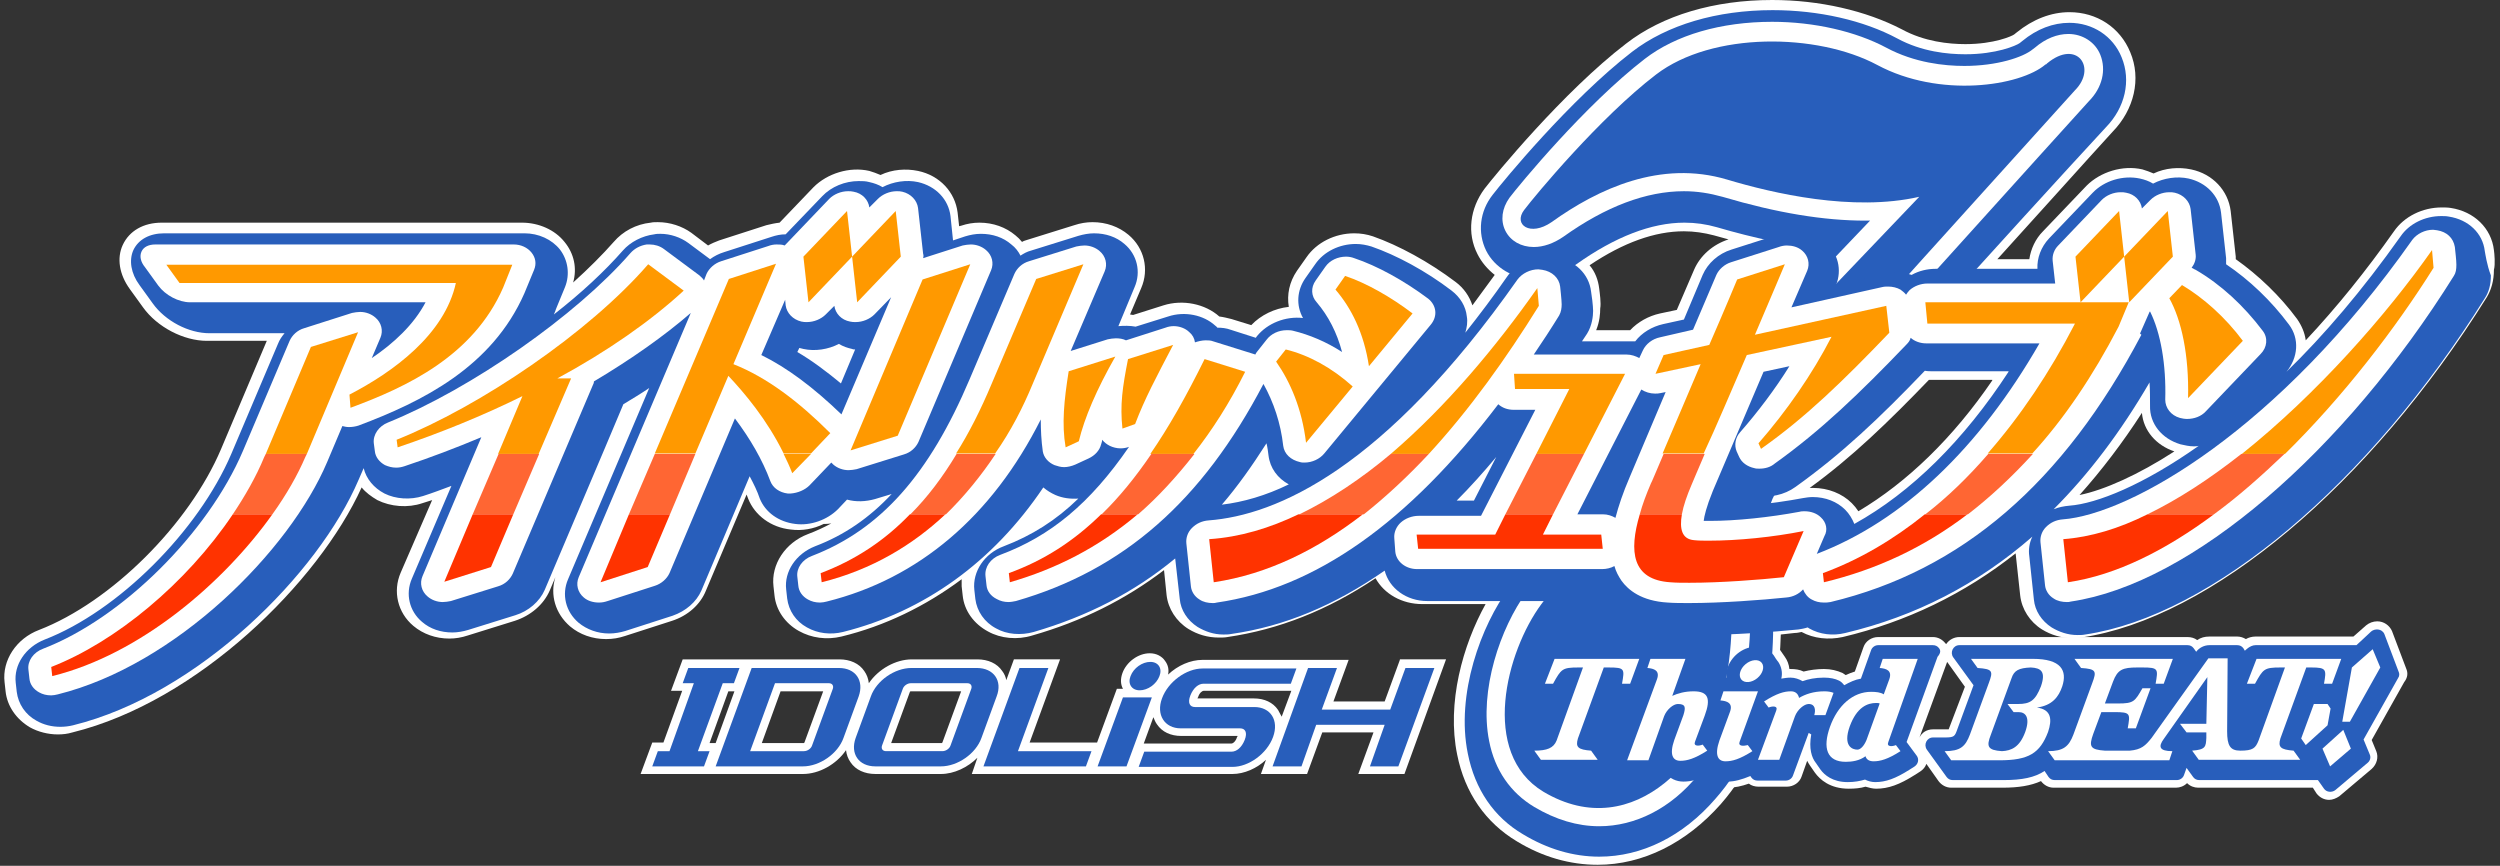 <?xml version="1.0" encoding="utf-8"?>
<!-- Generator: Adobe Illustrator 25.2.0, SVG Export Plug-In . SVG Version: 6.00 Build 0)  -->
<svg version="1.1" id="LOGO" xmlns="http://www.w3.org/2000/svg" xmlns:xlink="http://www.w3.org/1999/xlink" x="0px" y="0px"
	 viewBox="0 0 492.9 170.7" style="enable-background:new 0 0 492.9 170.7;" xml:space="preserve">
<rect x="0" y="0" width="492.9" height="170.7" fill="#333333" stroke="none"/>
<style type="text/css">
	.st0{fill:#FFFFFF;}
	.st1{fill:#285EBB;}
	.st2{fill:#FF9900;}
	.st3{fill:#FF6633;}
	.st4{fill:#FF3300;}
</style>
<g>
	<g>
		<path class="st0" d="M474.4,131.8l-2.8-7.4c-0.5-1.1-1.6-1.9-2.9-1.9c-0.8,0-1.6,0.3-2.2,0.8l-2.5,2.2h-19.3
			c-0.7,0-1.4,0.2-1.9,0.5c-0.5-0.3-1.1-0.5-1.7-0.5l-5.5,0c-0.9,0-1.7,0.2-2.4,0.7c-0.5-0.4-1.2-0.6-1.9-0.6h-45
			c-1,0-2,0.5-2.6,1.4c0,0,0-0.1-0.1-0.1l0,0c-0.6-0.8-1.5-1.3-2.5-1.3h-10.8c-1.3,0-2.5,0.8-2.9,2l-1.7,4.8
			c-0.6,0.2-1.2,0.4-1.8,0.7c-0.2-0.1-0.4-0.3-0.6-0.4c-1.1-0.5-2.3-0.8-3.7-0.8c-1.4,0-2.8,0.2-4,0.5c-0.8-0.4-1.7-0.5-2.6-0.5
			c-0.1,0-0.1,0-0.2,0c-0.1-0.9-0.4-1.7-0.9-2.4c-0.1-0.1-0.8-1.2-0.9-1.3c-1.1-1.5-2.8-2.4-4.8-2.4c-3,0-5.9,2.1-7,4.9
			c-0.1,0.4-0.2,0.8-0.3,1.1l-0.4,0c-0.5,0-1,0.1-1.4,0.4l0.1-0.4c0.3-1,0.2-2-0.4-2.9l-1.6-2.3c-0.6-0.8-1.5-1.3-2.5-1.3h-27.3
			c-1.3,0-2.5,0.8-2.9,2l-2.3,6.4c-0.3,1-0.2,2,0.4,2.9l1.6,2.2c0.5,0.7,1.2,1.1,2,1.2l-1.3,3.5l-3,0c-1.2,0-2.2,0.6-2.7,1.7
			c-0.5,1-0.4,2.3,0.2,3.2l3.9,5.4c0.6,0.8,1.5,1.3,2.5,1.3h12.7c0.8,0,1.6-0.3,2.2-0.9c0.6,0.6,1.4,0.9,2.2,0.9h5.6
			c0.8,0,1.5-0.3,2.1-0.8c1,0.7,2.1,1,3.4,1c1.6,0,3.2-0.4,5-1.2c1,0.8,2.3,1.2,3.7,1.2c1.3,0,2.7-0.3,4.1-0.8
			c0.5,0.4,1.2,0.6,1.9,0.6h5.6c1.3,0,2.5-0.8,2.9-2l1.1-3.1c0.2,0.4,0.4,0.7,0.6,1c0.1,0.1,0.8,1.2,0.9,1.3c1,1.4,3,3.2,6.7,3.2
			c1.2,0,2.3-0.1,3.3-0.4c0.7,0.2,1.4,0.4,2.1,0.4c2.4,0,4.6-0.8,7.6-2.7l1.1-0.7c0.6-0.4,1-0.9,1.2-1.5l2.4,3.4
			c0.6,0.8,1.5,1.3,2.5,1.3h10.1c3.2,0,5.6-0.4,7.6-1.3l0,0c0.6,0.8,1.5,1.3,2.5,1.3h24.1c0.8,0,1.6-0.3,2.2-0.9
			c0.6,0.6,1.4,0.9,2.2,0.9h22.6l0.7,1.1c0.6,0.8,1.5,1.3,2.5,1.3c0,0,0,0,0,0c0.7,0,1.4-0.3,2-0.7l6.4-5.4c1-0.9,1.4-2.3,0.9-3.5
			l-0.9-2.2l6.4-11.4C474.7,133.6,474.8,132.7,474.4,131.8z M384.2,143.8l-3.1,0c-1.2,0-2.2,0.6-2.7,1.7c-0.1,0.1-0.1,0.2-0.1,0.3
			l0,0l5.6-15.3c0,0,0,0,0,0l3.5,4.9L384.2,143.8z"/>
		<g>
			<path class="st0" d="M491.7,49.3c-0.5-4.3-3.9-7.6-8.5-8.3c-0.6-0.1-1.2-0.1-1.8-0.1c-3.8,0-7.4,1.8-9.4,4.7
				c-5.5,7.8-11.3,15-17.4,21.5c-0.2-1.5-0.8-2.9-1.7-4.2c-3.4-4.6-7.6-8.6-12.1-11.8c0-0.2,0-0.3,0-0.5l-1-9
				c-0.5-4-3.5-7.3-7.8-8.2c-2.4-0.5-5.1-0.3-7.4,0.8c-0.7-0.3-1.5-0.6-2.2-0.8c-3.9-0.9-8.3,0.5-11,3.2l-8.6,9
				c-1.5,1.5-2.4,3.5-2.7,5.5h-6.3c9-9.9,17.3-19.2,22.7-25.1c4.3-4.4,5.7-10.5,3.5-15.7c-2-4.9-6.6-7.9-12-7.9
				c-3.6,0-7.2,1.4-10.4,4c-0.1,0.1-0.5,0.4-0.5,0.4c-0.4,0.3-3.9,1.9-9.6,1.9c-3.3,0-8.1-0.5-12.5-2.9C367.9,2.1,358.7,0,349.4,0
				c-11.4,0-21.6,3-28.8,8.6c-12.4,9.5-25.9,26-27.9,28.6c-2.9,3.9-3.5,8.8-1.4,12.9c0.8,1.6,2,3,3.4,4.1c-1.5,2-2.9,4-4.4,6
				c-0.6-1.8-1.7-3.4-3.3-4.6c-5.3-4-11.2-7.2-16.3-9c-1.2-0.4-2.4-0.6-3.7-0.6c-3.8,0-7.4,1.8-9.4,4.7l-1.9,2.7
				c-1.5,2.2-2,4.7-1.6,7.1c-2.8,0.3-5.5,1.6-7.4,3.6l-3.9-1.2c-0.8-0.2-1.6-0.4-2.4-0.5c0,0,0,0,0,0c-2.8-2.5-7.2-3.4-11-2.2
				l-6,1.9c-0.2,0-0.4-0.1-0.6-0.1l2.2-5.2c1.6-3.7,0.6-7.9-2.5-10.5c-1.9-1.6-4.4-2.5-7.1-2.5c-1.2,0-2.4,0.2-3.6,0.6l-9.3,2.9
				c-0.3,0.1-0.7,0.2-1,0.4c-0.4-0.5-0.8-0.9-1.3-1.3c-1.9-1.6-4.4-2.5-7.1-2.5c-1.2,0-2.4,0.2-3.6,0.6l-0.4,0.1l-0.3-2.7
				c-0.5-4-3.5-7.3-7.8-8.2c-2.4-0.5-5.1-0.3-7.4,0.8c-0.7-0.3-1.5-0.6-2.2-0.8c-3.9-0.9-8.3,0.5-11,3.2l-6.7,7
				c-0.9,0.1-1.8,0.3-2.6,0.5l-9.3,3c-0.8,0.3-1.5,0.6-2.2,1l-3.3-2.5c-1.8-1.3-4.2-2.1-6.6-2.1c-0.5,0-1,0-1.4,0.1
				c-2.9,0.3-5.5,1.7-7.3,3.8c-2.2,2.5-4.9,5.2-8,8c0.8-2.8,0.2-5.7-1.7-8c-1.9-2.4-5.1-3.8-8.4-3.8h-71c-3.6,0-6.4,1.6-7.7,4.4
				c-1.2,2.6-0.7,5.8,1.4,8.7l2.6,3.6c2.8,3.9,8,6.6,12.6,6.6h11.8l-9,21.3c-6.3,14.9-21.7,30.2-35.9,35.7c-4.5,1.7-7.3,6-6.8,10.3
				l0.2,1.8c0.3,2.9,2.1,5.5,4.8,7.1c1.6,0.9,3.6,1.4,5.5,1.4c1,0,1.9-0.1,2.9-0.4c24.7-6.1,48.5-29.6,57-48.3
				c0.8,1,1.9,1.8,3.1,2.5c2.6,1.3,6,1.6,8.9,0.6c0.6-0.2,1.3-0.4,1.9-0.6L79,112.9c-1.6,3.7-0.6,7.9,2.5,10.5
				c1.9,1.6,4.4,2.5,7.1,2.5c1.2,0,2.4-0.2,3.6-0.6l9.3-2.9c3.1-1,5.7-3.2,6.9-6l1.1-2.6c-1.1,3.5,0,7.2,2.9,9.7
				c1.9,1.6,4.4,2.5,7.1,2.5c1.3,0,2.5-0.2,3.7-0.6l9.3-3c3.1-1,5.6-3.2,6.7-6l8-18.9c0.1,0.3,0.2,0.5,0.3,0.8
				c1.3,3.3,4.5,5.7,8.4,6.1c2.2,0.3,4.5-0.1,6.5-1.1c0.4,0,0.9,0,1.5-0.1c-1.5,0.8-3,1.5-4.6,2.1c-4.5,1.7-7.3,6-6.8,10.3l0.2,1.8
				c0.3,2.9,2.1,5.5,4.8,7c2.5,1.4,5.5,1.8,8.4,1.1c8.6-2.1,16.6-6,23.7-11.3c0,0.5,0,1,0,1.4l0.2,1.8c0.3,3,2.2,5.6,5,7.1
				c2.5,1.4,5.8,1.7,8.7,0.8c9.8-2.8,18.4-7.1,26-12.9l0.5,4.9c0.3,2.7,1.9,5.2,4.3,6.7c1.8,1.1,3.8,1.7,6,1.7c0.6,0,1.2,0,1.7-0.1
				c10.2-1.5,19.8-5.3,29.2-11.6c1.7,3.1,5.2,5.1,9.2,5.1h12.5c-4.5,8.1-7.7,19.5-5.6,29.7c1.5,7.5,5.6,13.4,11.8,17.1
				c5.1,3.1,10.5,4.6,15.9,4.6h0c8.9,0,17.5-4.3,24.3-12c5.6-6.4,9.5-14.9,10.9-23.3c0.6-3.6,0.8-7,0.9-10.1c1-0.1,1.8-0.2,2.7-0.3
				c0.5,0,0.9-0.1,1.4-0.2c2.4,1.3,5.3,1.6,8.1,1c12.6-3,24-8.5,34.1-16.5l0.9,8.3c0.3,2.7,1.9,5.2,4.3,6.7c1.8,1.1,3.8,1.7,6,1.7
				c0.6,0,1.2,0,1.7-0.1c25.5-3.7,56.9-30.1,80-67.1c0.9-1.5,1.4-3.3,1.4-5.4C492,52.1,491.8,50,491.7,49.3z M428.7,89
				c-7.1,4.6-13.8,7.6-18.7,8.6c4.3-4.8,8.5-10.3,12.3-16.2C422.6,84.9,425.1,87.8,428.7,89z M315.3,56.9c-0.2-1.7-0.8-3.3-1.9-4.6
				c6.7-4.5,12.9-6.7,18.6-6.7c2,0,4,0.3,5.9,0.8c1,0.3,1.9,0.5,2.9,0.8c-3.1,1-5.6,3.2-6.8,6l-3.4,7.9l-3.3,0.7
				c-2.3,0.5-4.4,1.7-5.9,3.3h-6.7c0.7-1.7,0.8-3.3,0.8-4.3C315.7,59.8,315.4,57.7,315.3,56.9z M392.8,75
				c-7.7,11.3-16.8,20.1-26.4,25.8c-0.4-0.6-0.8-1.1-1.3-1.6c-1.9-1.9-4.7-3-7.6-3c-0.2,0-0.5,0-0.7,0c8.4-6.1,15.5-13,23.5-21.3
				c0.3,0,0.6,0,0.9,0H392.8z"/>
			<path class="st0" d="M276,130.1l-3,8.2h-10.1l3-8.2h-28.8c-2.4,0-4.9,1.1-6.8,2.9c0.2-1,0-1.9-0.6-2.7c-0.6-0.9-1.7-1.5-3-1.5
				c-2.3,0-4.6,1.7-5.4,3.9c-0.4,1.1-0.4,2.2,0.1,3.1h-1.2l-3.9,10.6H203l6-16.4h-9.1l-1.5,4.1c-0.1-0.6-0.4-1.3-0.8-1.8
				c-1-1.5-2.8-2.3-4.9-2.3h-12.9c-3.2,0-6.6,1.9-8.5,4.7c-0.1-0.9-0.4-1.7-0.9-2.4c-1-1.5-2.8-2.3-4.9-2.3h-30.9l-2.3,6.2h2.2
				l-3.7,10.2h-2.2l-2.3,6.2h32c3.2,0,6.6-1.9,8.5-4.7c0.1,0.9,0.4,1.7,0.9,2.4c1,1.5,2.8,2.3,4.9,2.3h12.9c2.6,0,5.3-1.3,7.2-3.2
				l-1.1,3.2H243c2.3,0,4.8-1.1,6.6-2.8l-1,2.8h9.1l3-8.2h10.1l-3,8.2h9.1l8.2-22.6H276z M179.4,136.4c0,0,0.1-0.1,0.1-0.1h10
				l-3.7,10.1c0,0-0.1,0.1-0.1,0.1h-10L179.4,136.4z M153.9,136.3h8.4l-3.7,10.1c0,0-0.1,0.1-0.1,0.1h-8.3L153.9,136.3z
				 M139.9,146.5l3.7-10.2h1.2l-3.7,10.2H139.9z M227.4,141.4c0.2,0.5,0.4,1,0.7,1.4c1,1.5,2.7,2.3,4.8,2.3h11.1
				c0,0.1,0,0.1-0.1,0.2c-0.3,1-0.9,1.3-1.1,1.3h-17.3L227.4,141.4z M252,140c-1-1.5-2.7-2.3-4.8-2.3h-11.1c0-0.1,0-0.1,0.1-0.2
				c0.3-1,0.9-1.3,1.1-1.3h17.3l-1.9,5.1C252.5,141,252.3,140.5,252,140z"/>
		</g>
	</g>
	<g>
		<g>
			<path class="st1" d="M315.3,168.9c-5.1,0-10.2-1.5-15-4.4c-5.8-3.4-9.5-8.9-10.9-15.9c-2.4-11.7,2.6-25.3,8.2-32.8
				c6.3-8.5,33.8-37.6,61.5-66.7c-6.3-0.7-13.1-2.1-20.6-4.3c-2.1-0.6-4.2-0.9-6.4-0.9c-6.5,0-13.7,2.8-21.3,8.2
				c-2.6,1.9-5.5,2.9-8.3,2.9c-4.1,0-7.8-2.2-9.5-5.6c-1.7-3.5-1.3-7.7,1.3-11c2-2.6,15.3-18.8,27.5-28.2c6.9-5.3,16.7-8.2,27.7-8.2
				c9,0,17.9,2,24.6,5.6c4.8,2.6,9.9,3.1,13.4,3.1c6.1,0,10-1.7,10.7-2.2c0,0,0.4-0.3,0.5-0.4c2.9-2.4,6.1-3.6,9.3-3.6
				c4.6,0,8.6,2.6,10.3,6.8c1.9,4.6,0.7,9.9-3.1,13.8C399,42.6,356.1,90,350.5,96.7c-2.3,2.7-2.1,6.8-1.5,14.5
				c0.5,6.4,1.2,14.4-0.3,23.9c-1.3,8.1-5.1,16.3-10.5,22.4C331.8,164.9,323.7,168.9,315.3,168.9L315.3,168.9z"/>
			<path class="st0" d="M315.3,162.9c-4.3,0-8.6-1.3-12.8-3.8c-4.7-2.8-7.8-7.3-8.9-13c-2-10,2.2-22.3,7.4-29.4
				c6.4-8.7,35.6-39.6,67.7-73.2c-0.3,0-0.6,0-0.9,0c-8.2,0-17.4-1.5-28.2-4.7c-2.5-0.7-5-1.1-7.6-1.1c-7.4,0-15.4,3-23.8,9
				c-1.9,1.3-3.9,2-5.8,2c-2.5,0-4.6-1.2-5.6-3.2c-1-2-0.7-4.4,0.8-6.5c1.9-2.5,14.9-18.3,26.7-27.4c6.1-4.7,15-7.3,25.1-7.3
				c8.3,0,16.5,1.9,22.5,5.1c5.6,3,11.5,3.6,15.4,3.6c6.4,0,11.6-1.7,13.5-3.3c0,0,0.3-0.2,0.4-0.3c2.1-1.8,4.4-2.7,6.6-2.7
				c2.8,0,5.3,1.6,6.3,4.1c1.2,3,0.4,6.5-2.3,9.2c-2.1,2.3-58,64.1-64.8,72.1c-3.6,4.2-3.1,9.9-2.5,17.7c0.5,6.2,1.2,13.9-0.3,22.8
				c-1.2,7.3-4.6,14.7-9.5,20.3C329.4,159.4,322.4,162.9,315.3,162.9C315.3,162.9,315.3,162.9,315.3,162.9z"/>
			<path class="st1" d="M403.6,12.5c-0.1,0.1-0.1,0.1-0.2,0.2c0,0,0,0-0.1,0c-5,4.3-20.9,6.7-33.2,0.1c-11.8-6.3-32.5-6.6-43.6,1.9
				c-11.1,8.5-23.8,23.8-26,26.7c-2.2,2.9,1.2,5.3,5.4,2.4c9.2-6.6,21.5-12.3,34.6-8.4c9,2.7,24.8,6.4,37.9,3.4
				c-26.9,28.1-67.2,70.3-74.5,80.3c-6.9,9.3-12.2,29.4,0.4,37c18,10.7,33.7-7.4,36.3-23.8c3.2-19.9-4.4-32.9,3.6-42.3
				c7-8.2,64.9-72.2,64.9-72.2C413.5,13.4,409.5,7.6,403.6,12.5z"/>
			<g>
				<polygon class="st1" points="222.1,151.1 216.4,151.1 221.4,137.5 227.1,137.5 				"/>
				<path class="st1" d="M148.2,131.7l-7.1,19.4h17.2c3.3,0,6.9-2.5,8-5.6l3-8.2c1.1-3.1-0.6-5.6-3.9-5.6H148.2z M147.9,148.1
					l4.9-13.4h10.6c0.7,0,1,0.5,0.8,1.1l-4.1,11.2c-0.2,0.6-0.9,1.1-1.6,1.1H147.9z"/>
				<polygon class="st1" points="200.7,148.1 206.7,131.7 201,131.7 193.9,151.1 214.1,151.1 215.2,148.1 				"/>
				<path class="st1" d="M192.6,131.7h-12.9c-3.3,0-6.9,2.5-8,5.6l-3,8.2c-1.1,3.1,0.6,5.6,3.9,5.6h12.9c3.3,0,6.9-2.5,8-5.6l3-8.2
					C197.7,134.2,195.9,131.7,192.6,131.7z M187.4,147c-0.2,0.6-0.9,1.1-1.6,1.1h-11.1c-0.7,0-1-0.5-0.8-1.1l4.1-11.2
					c0.2-0.6,0.9-1.1,1.6-1.1h11.1c0.7,0,1,0.5,0.8,1.1L187.4,147z"/>
				<path class="st1" d="M228.6,133.3c-0.6,1.6-2.3,2.8-3.9,2.8c-1.6,0-2.4-1.3-1.8-2.8c0.6-1.6,2.3-2.8,3.9-2.8
					C228.4,130.5,229.2,131.8,228.6,133.3z"/>
				<polygon class="st1" points="277.1,131.7 274.1,139.9 260.6,139.9 263.6,131.7 257.9,131.7 250.9,151.1 256.6,151.1 
					259.5,142.9 273,142.9 270.1,151.1 275.7,151.1 282.8,131.7 				"/>
				<polygon class="st1" points="144.7,134.7 145.8,131.7 135.7,131.7 134.6,134.7 136.8,134.7 132,148.1 129.7,148.1 128.6,151.1 
					138.8,151.1 139.9,148.1 137.6,148.1 142.5,134.7 				"/>
				<path class="st1" d="M247.3,139.4L247.3,139.4h-11.7c-1,0-1.5-0.8-0.9-2.3c0.6-1.5,1.6-2.3,2.6-2.3h17.2l1.1-3h-18.5
					c-3.2,0-6.8,2.6-8,5.9c-1.2,3.2,0.5,5.9,3.7,5.9h11.7c1,0,1.5,0.8,0.9,2.3c-0.6,1.5-1.6,2.3-2.6,2.3h-17.2l-1.1,3H243
					c3.2,0,6.8-2.6,8-5.9C252.2,142,250.5,139.4,247.3,139.4z"/>
			</g>
			<path class="st1" d="M489.9,49.5c-0.4-3.5-3.2-6.2-7.1-6.8c-0.5-0.1-1-0.1-1.5-0.1c-3.2,0-6.3,1.5-8,4
				c-7.5,10.6-15.1,19.5-22.5,26.7c2.3-2.8,2.6-6.5,0.5-9.3c-3.5-4.7-7.8-8.8-12.4-11.9c0-0.4,0-0.8,0-1.2l-1-9
				c-0.4-3.3-2.9-5.9-6.4-6.7c-2.3-0.5-4.9-0.1-7,1c-0.8-0.5-1.7-0.8-2.6-1c-3.3-0.7-7,0.4-9.3,2.8l-8.6,9c-1.6,1.7-2.4,3.9-2.3,6
				h-20.1c-1.6,0-3.3,0.4-4.7,1.2c-1.7-0.6-3.6-0.6-5.3-0.2l-9.6,2.2c1.2-3,0.4-6.3-2.1-8.4c-1.6-1.4-3.7-2.1-6-2.1
				c-1.1,0-2.1,0.2-3.1,0.5l-9.4,3c-2.6,0.8-4.7,2.7-5.7,5l-3.7,8.8l-4.1,0.9c-2.2,0.5-4.2,1.7-5.5,3.4h-10.5c0.3-0.5,0.7-1,1-1.5
				c1-1.6,1.2-3.5,1.2-4.5c0-1-0.3-3.3-0.4-3.8c-0.4-3.5-3.2-6.2-7.1-6.8c-0.5-0.1-1-0.1-1.5-0.1c-3.2,0-6.3,1.5-8,4
				c-2.7,3.9-5.5,7.6-8.2,11c0.3-1,0.5-2.1,0.3-3.2c-0.2-2-1.3-3.8-3-5.1c-5.1-3.9-10.9-7-15.8-8.7c-1-0.3-2-0.5-3.1-0.5
				c-3.2,0-6.3,1.5-8,4l-1.9,2.7c-1.7,2.4-1.9,5.4-0.5,7.9c-3.4-0.4-7,1-9.1,3.6l-0.2,0.3l-5-1.6c-0.8-0.3-1.7-0.4-2.6-0.4
				c-0.1-0.2-0.3-0.3-0.4-0.4c-2.3-2.1-6-2.9-9.3-1.8l-6.4,2c-1.1-0.2-2.3-0.2-3.4-0.1l3.2-7.7c1.3-3,0.5-6.4-2-8.5
				c-1.6-1.4-3.7-2.1-6-2.1c-1,0-2.1,0.2-3.1,0.5l-9.3,2.9c-0.8,0.2-1.5,0.6-2.1,1c-0.4-0.8-1-1.6-1.8-2.2c-1.6-1.4-3.7-2.1-6-2.1
				c-1.1,0-2.1,0.2-3.1,0.5l-2.4,0.8l-0.5-4.8c-0.4-3.3-2.9-5.9-6.4-6.7c-2.3-0.5-4.9-0.1-7,1c-0.8-0.5-1.7-0.8-2.6-1
				c-0.7-0.2-1.4-0.2-2.1-0.2c-2.7,0-5.4,1.1-7.2,3l-7.2,7.5c-1,0-1.9,0.2-2.8,0.5l-9.3,3c-1,0.3-2,0.8-2.8,1.4l-4.3-3.2
				c-1.5-1.1-3.5-1.8-5.5-1.8c-0.4,0-0.8,0-1.2,0.1c-2.4,0.3-4.7,1.5-6.2,3.2c-3.5,4-8.2,8.4-13.6,12.6c0.1-0.2,0.2-0.5,0.3-0.7
				c0-0.1,0-0.1,1.9-4.7c1-2.5,0.6-5.3-1-7.4c-1.6-2-4.2-3.2-7-3.2h-71c-2.9,0-5.1,1.2-6.1,3.3c-0.9,2-0.5,4.6,1.2,6.9l2.6,3.6
				c2.5,3.5,7.1,5.9,11.2,5.9h14.8c-0.5,0.6-1,1.3-1.3,2.1l-9.2,21.7c-6.5,15.2-22.3,31-36.8,36.6c-3.8,1.5-6.1,5-5.7,8.5l0.2,1.8
				c0.3,2.4,1.7,4.5,3.9,5.7c1.4,0.8,3,1.2,4.7,1.2c0.8,0,1.7-0.1,2.5-0.3c24.7-6.1,48.4-29.9,56.3-48.4l1-2.3c0.5,2.1,2,3.9,4.1,5
				c2.2,1.1,5.1,1.3,7.6,0.5c1.9-0.6,3.7-1.3,5.6-2l-7.8,18.3c-1.3,3-0.5,6.4,2,8.5c1.6,1.4,3.7,2.1,6,2.1c1,0,2.1-0.2,3.1-0.5
				l9.3-2.9c2.6-0.8,4.8-2.7,5.8-5c11.7-27.5,14.7-34.7,15.5-36.6c1.8-1.1,3.5-2.1,5.1-3.2l-16,37.7c-1.3,3-0.5,6.4,2.1,8.6
				c1.6,1.3,3.7,2.1,6,2.1c1.1,0,2.2-0.2,3.2-0.5l9.3-3c2.6-0.9,4.7-2.7,5.7-5l9.5-22.5c0.8,1.5,1.5,2.9,2,4.4c1.1,2.7,3.7,4.6,7,5
				c3,0.4,6.3-0.8,8.4-2.9l1.8-1.9c1.8,0.5,3.7,0.4,5.5-0.1l3.3-1c-4.4,4.7-9.3,8.1-15.1,10.3c-3.8,1.5-6.1,5-5.7,8.5l0.2,1.8
				c0.3,2.4,1.7,4.5,3.9,5.7c2.1,1.2,4.7,1.5,7.1,0.9c16-4,29.6-13.8,39.5-28.5c0.7,0.6,1.5,1.1,2.4,1.5c1.4,0.6,2.9,0.8,4.5,0.7
				c-4.4,4.3-9.2,7.3-14.7,9.4c-3.8,1.4-6.2,5-5.8,8.6l0.2,1.8c0.3,2.4,1.8,4.6,4.1,5.8c2.1,1.2,4.9,1.4,7.4,0.7
				c10.6-3.1,19.8-7.8,27.9-14.5l0.9,8c0.2,2.2,1.5,4.2,3.5,5.5c1.5,0.9,3.2,1.5,5.1,1.5c0.5,0,1,0,1.5-0.1
				c10.6-1.5,20.5-5.7,30.3-12.5c0.9,3.5,4.3,6,8.4,6h36.3c0.1,0.2,0.2,0.3,0.4,0.5c1.8,2.5,5.4,5.6,12.3,6.1c1.5,0.1,3,0.1,4.5,0.1
				c6.6,0,14.7-0.6,19.7-1.1c0.6-0.1,1.2-0.2,1.8-0.4c0.1,0.1,0.2,0.1,0.3,0.2c2.1,1.2,4.7,1.5,7.1,0.9c13.9-3.3,26.1-9.6,36.9-19
				c-0.6,1.2-0.8,2.6-0.6,3.9l0.9,8.5c0.2,2.2,1.5,4.2,3.5,5.5c1.5,0.9,3.2,1.5,5.1,1.5c0.5,0,1,0,1.5-0.1
				c25-3.7,55.9-29.7,78.8-66.3c0.8-1.2,1.2-2.7,1.2-4.5C490.3,52.2,490,50,489.9,49.5z M408,99.7c-1.1,0.1-2.1,0.3-3.1,0.7
				c6.9-6.9,13.2-15.2,18.9-25c0.1,1.5,0.1,3,0.1,4.6c-0.1,3.5,2.3,6.5,6,7.6c0.9,0.2,1.7,0.4,2.6,0.4c0.3,0,0.7,0,1-0.1
				C422.6,95.6,413.4,99.3,408,99.7z M396,73.3c-8.8,13.5-19.2,23.8-30.4,30c-0.4-1-1-2-1.8-2.8c-1.6-1.6-3.9-2.5-6.4-2.5
				c-0.7,0-1.3,0.1-1.9,0.2c-3.2,0.6-6.7,1.1-10,1.4c-0.1-0.4,0.2-1.5,0.3-2c0.2,0,0.3,0.1,0.5,0.1c2.6,0.5,5.5-0.1,7.7-1.7
				c9.1-6.5,16.6-13.6,25.5-22.9c0.5,0.1,1.1,0.1,1.6,0.1H396z M254.1,95.5c-4.5,2.2-9,3.5-13.2,4c3.1-3.6,6-7.7,8.8-12.1
				c0.2,0.8,0.3,1.6,0.4,2.4C250.4,92.3,251.9,94.3,254.1,95.5z M295,90.1l-4.4,8.6h-3.4C289.8,96.1,292.4,93.2,295,90.1z
				 M168.6,68.9l-2.8,6.7c-2.9-2.4-5.7-4.5-8.6-6.2l0.4-0.8c0.3,0.1,0.5,0.1,0.8,0.2c2.3,0.5,4.9,0.1,7-1c0.8,0.5,1.7,0.8,2.6,1
				C168.2,68.9,168.4,68.9,168.6,68.9z"/>
			<g>
				<path class="st0" d="M422,65.6l1.8-4.1l0.1-0.1c2.1,4.2,3.2,10.5,3,17.4c0,1.6,1.1,3.1,2.9,3.6c0.4,0.1,0.9,0.2,1.4,0.2
					c1.4,0,2.8-0.5,3.7-1.5l10.8-11.3c1.3-1.3,1.5-3.2,0.4-4.6c-3.7-4.9-8.2-9.1-13.2-12c-0.3-0.1-0.5-0.3-0.8-0.4
					c0.6-0.8,0.9-1.7,0.8-2.6l-1-9c-0.2-1.5-1.4-2.8-3.1-3.2c-0.4-0.1-0.7-0.1-1.1-0.1c-1.4,0-2.8,0.6-3.7,1.5l-1.7,1.7
					c-0.2-1.5-1.4-2.8-3.1-3.1c-0.4-0.1-0.7-0.1-1.1-0.1c-1.4,0-2.8,0.6-3.7,1.5l-8.6,9c-0.8,0.8-1.2,1.9-1.1,3l0.5,4.5H380
					c-1.3,0-2.6,0.5-3.5,1.3c-0.3,0.3-0.5,0.6-0.7,0.9c-0.3-0.4-0.7-0.7-1.1-1c-0.7-0.4-1.6-0.6-2.4-0.6c-0.4,0-0.8,0-1.2,0.1
					l-17.9,4l3.1-7.2c0.6-1.4,0.2-3-1-4c-0.8-0.7-1.9-1-3-1c-0.5,0-1.1,0.1-1.6,0.3l-9.4,3c-1.3,0.4-2.4,1.4-2.9,2.5l-4.6,10.8
					l-6.5,1.5c-1.5,0.3-2.8,1.3-3.4,2.6l-0.7,1.5c-0.7-0.4-1.6-0.7-2.5-0.7h-18.3c1.7-2.5,3.4-5.1,5-7.7c0.4-0.7,0.5-1.5,0.5-2.2
					c0-0.8-0.3-3.5-0.3-3.5c-0.2-1.7-1.6-3-3.5-3.3c-0.3,0-0.5-0.1-0.8-0.1c-1.6,0-3.2,0.8-4.1,2c-26.3,37.4-47.6,46.5-60.9,47.5
					c-1.3,0.1-2.4,0.6-3.3,1.5c-0.8,0.8-1.2,1.9-1.1,3l0.9,8.5c0.1,1,0.7,2,1.7,2.6c0.7,0.5,1.7,0.7,2.6,0.7c0.3,0,0.5,0,0.8-0.1
					c19.4-2.8,37.7-15.7,55.5-39.1c0.8,0.7,1.8,1.1,3.1,1.1h4.2l-10.7,20.9h-12.3c-1.3,0-2.6,0.5-3.5,1.3c-0.9,0.8-1.4,2-1.3,3.1
					l0.2,2.7c0.2,1.9,2,3.4,4.3,3.4h36.5c0.8,0,1.7-0.2,2.4-0.6c0.3,1.1,0.8,2,1.4,2.9c1.3,1.8,3.9,4,9.1,4.3
					c1.3,0.1,2.7,0.1,4.2,0.1c6.4,0,14.4-0.6,19.2-1.1c1.3-0.1,2.5-0.7,3.3-1.6c0.3,0.8,0.9,1.6,1.7,2c0.7,0.4,1.5,0.6,2.4,0.6
					c0.4,0,0.8,0,1.3-0.1c25.9-6.2,45.9-23.5,61.3-52.7C421.9,65.8,421.9,65.7,422,65.6z M321.3,94.1c-1.3,3-2.2,5.7-2.8,8
					c-0.7-0.4-1.5-0.7-2.5-0.7h-5l12.6-24.6c0.8,0.5,1.7,0.8,2.7,0.8c0.4,0,0.7,0,1.1-0.1l1-0.2C328.4,77.3,321.3,94.1,321.3,94.1z
					 M359,102c-0.8-0.8-2-1.2-3.2-1.2c-0.3,0-0.7,0-1,0.1c-5.9,1.1-12.5,1.8-17.7,1.8c-0.4,0-0.8,0-1.2,0c0.1-0.9,0.5-2.7,1.8-5.9
					l10-23.5l5.1-1.1c-2.8,4.5-6.2,9-9.7,13c-1,1.1-1.2,2.6-0.7,3.8l0.5,1.1c0.5,1.1,1.6,1.9,3,2.2c0.3,0.1,0.6,0.1,1,0.1
					c1.1,0,2.2-0.3,3-1c9.1-6.5,16.7-13.8,26-23.5c0.4-0.4,0.7-0.8,0.8-1.3c0.8,0.7,1.9,1.1,3.1,1.1h22.3
					c-11.9,20.7-26.9,35-43.9,41.5l1.5-3.5C360.4,104.5,360.1,103,359,102z"/>
				<path class="st0" d="M253,87.9c0.2,1.6,1.5,2.8,3.3,3.2c0.3,0.1,0.6,0.1,0.9,0.1c1.5,0,3-0.7,3.9-1.8l21-25.4
					c1.4-1.7,1.1-3.8-0.5-5.1c-4.8-3.6-10.1-6.5-14.6-8c-0.5-0.2-1.1-0.3-1.6-0.3c-1.6,0-3.2,0.7-4.1,2l-1.9,2.7
					c-1,1.4-0.9,3.1,0.2,4.3c2.3,2.7,4,6,5,9.8c-3.1-2-6.4-3.4-9.7-4.2c-0.4-0.1-0.8-0.1-1.2-0.1c-1.6,0-3.1,0.7-4,1.9l-1.9,2.4
					c-0.1,0.1-0.2,0.3-0.3,0.5c-0.1,0-0.2-0.1-0.3-0.1l-8-2.5c-0.5-0.2-1-0.2-1.5-0.2c-0.7,0-1.5,0.2-2.1,0.4
					c-0.1-0.8-0.5-1.5-1.1-2c-0.8-0.8-2-1.2-3.1-1.2c-0.5,0-1.1,0.1-1.6,0.3l-7.8,2.5c-0.6-0.3-1.3-0.4-2-0.4
					c-0.5,0-1.1,0.1-1.6,0.2l-7.3,2.3l6.7-15.7c0.6-1.4,0.2-3-1-4c-0.8-0.7-1.9-1.1-3-1.1c-0.5,0-1.1,0.1-1.6,0.2l-9.3,2.9
					c-1.4,0.4-2.4,1.4-2.9,2.5l-8.8,20.7c-8,18.9-17.6,29.7-31.1,34.9c-1.9,0.7-3.1,2.4-2.9,4.1l0.2,1.8c0.1,1.1,0.8,2.1,1.9,2.7
					c0.7,0.4,1.5,0.6,2.4,0.6c0.4,0,0.9-0.1,1.3-0.2c18.1-4.5,32.6-16.8,42.2-35.9c0,2.1,0.1,4.2,0.4,6.3c0.2,1.2,1.1,2.2,2.3,2.7
					c0.6,0.2,1.2,0.4,1.9,0.4c0.7,0,1.5-0.2,2.2-0.5l2.6-1.2c1.3-0.6,2.2-1.6,2.5-2.8c0.1-0.3,0.2-0.6,0.2-0.9
					c0.4,0.5,0.9,0.9,1.5,1.2c0.6,0.3,1.4,0.5,2.1,0.5c0.6,0,1.2-0.1,1.7-0.3c-7.7,11.2-15.5,17.6-25.4,21.3
					c-1.9,0.7-3.1,2.4-2.9,4.2l0.2,1.8c0.1,1.1,0.8,2.1,2,2.7c0.7,0.4,1.5,0.6,2.3,0.6c0.5,0,1-0.1,1.5-0.2
					c21.2-6.1,36.7-19.7,48.8-42.8C251.1,79.3,252.5,83.4,253,87.9z"/>
				<path class="st0" d="M159.6,95.7l4.3-4.5c0.1,0.1,0.3,0.3,0.4,0.4c0.8,0.7,1.9,1.1,3,1.1c0.5,0,1.1-0.1,1.6-0.2l9.3-2.9
					c1.4-0.4,2.4-1.4,2.9-2.5l14.3-33.8c0.6-1.4,0.2-3-1-4c-0.8-0.7-1.9-1.1-3-1.1c-0.5,0-1.1,0.1-1.6,0.2l-7.8,2.5
					c0.1-0.3,0.1-0.6,0-0.9l-1-9c-0.2-1.5-1.4-2.8-3.1-3.2c-0.4-0.1-0.7-0.1-1.1-0.1c-1.4,0-2.8,0.6-3.7,1.5l-1.7,1.7
					c-0.2-1.5-1.4-2.8-3.1-3.1c-0.4-0.1-0.7-0.1-1.1-0.1c-1.4,0-2.8,0.6-3.7,1.5l-8.6,9c-0.1,0.1-0.1,0.1-0.2,0.2
					c-0.5-0.2-1-0.2-1.6-0.2c-0.5,0-1.1,0.1-1.6,0.3l-9.3,3c-1.3,0.4-2.4,1.4-2.9,2.5l-0.5,1.3c-0.2-0.4-0.6-0.7-0.9-1l-7-5.2
					c-0.8-0.6-1.8-0.9-2.8-0.9c-0.2,0-0.4,0-0.6,0c-1.3,0.2-2.4,0.8-3.2,1.7C113.6,62.2,93,76.6,76.5,83.3c-1.8,0.7-3,2.4-2.8,4.1
					l0.2,1.5c0.1,1.2,0.9,2.2,2,2.8c0.7,0.3,1.4,0.5,2.2,0.5c0.6,0,1.1-0.1,1.7-0.3c5.1-1.7,10.1-3.6,15.1-5.7l-11.6,27.4
					c-0.6,1.4-0.2,3,1,4c0.8,0.7,1.9,1.1,3,1.1c0.5,0,1.1-0.1,1.6-0.2l9.3-2.9c1.4-0.4,2.4-1.4,2.9-2.5l15.8-37.2
					c0.1-0.2,0.2-0.4,0.2-0.7c7.4-4.4,13.9-9,19.1-13.5l-22.1,52.1c-0.6,1.4-0.2,3,1,4c0.8,0.7,1.9,1,3,1c0.6,0,1.1-0.1,1.7-0.3
					l9.3-3c1.3-0.4,2.4-1.4,2.9-2.5l12.9-30.5c3,4,5.4,8.1,7,12.4c0.5,1.3,1.8,2.2,3.4,2.4c0.2,0,0.4,0,0.6,0
					C157.3,97.2,158.7,96.6,159.6,95.7z M154.8,59.1l0.1,1.1c0.2,1.5,1.4,2.8,3.1,3.2c0.4,0.1,0.7,0.1,1.1,0.1
					c1.4,0,2.8-0.6,3.7-1.5l1.7-1.7c0.2,1.5,1.4,2.8,3.1,3.1c0.4,0.1,0.7,0.1,1.1,0.1c1.4,0,2.8-0.6,3.7-1.5l3.3-3.4l-9.8,23.1
					c-5.5-5.3-10.7-9.2-15.8-11.7L154.8,59.1z"/>
				<path class="st0" d="M484.3,52.2c0-0.9-0.2-2.5-0.3-3.5c-0.3-1.8-1.6-3-3.5-3.3c-0.3,0-0.5-0.1-0.8-0.1c-1.6,0-3.2,0.8-4.1,2
					c-26.3,37.4-55.6,54.1-68.9,55.1c-1.3,0.1-2.4,0.6-3.3,1.5c-0.8,0.8-1.2,1.9-1.1,3l0.9,8.5c0.1,1,0.7,2,1.7,2.6
					c0.7,0.5,1.7,0.7,2.6,0.7c0.3,0,0.5,0,0.8-0.1c23.8-3.5,53.9-29.6,75.5-64.2C484.2,53.8,484.3,53.1,484.3,52.2z"/>
				<path class="st0" d="M103.4,57.8c0,0,1.9-4.6,1.9-4.6c0.5-1.2,0.3-2.4-0.5-3.4c-0.8-1-2.1-1.6-3.5-1.6H30.6
					c-1.3,0-2.3,0.5-2.7,1.4s-0.2,2,0.7,3.1l2.6,3.6c1.4,1.9,4,3.3,6.3,3.3h46.4c-2.3,4.4-6.3,8.1-10.6,11l1.7-4c0.6-1.4,0.2-3-1-4
					c-0.8-0.7-1.9-1.1-3-1.1c-0.5,0-1.1,0.1-1.6,0.2L60,64.7c-1.4,0.4-2.4,1.4-2.9,2.5l-9.2,21.7c-6.9,16.2-23.8,33-39.4,39
					c-1.9,0.7-3.1,2.4-2.9,4.1l0.2,1.8c0.1,1.1,0.8,2.1,1.9,2.7c0.7,0.4,1.5,0.6,2.4,0.6c0.4,0,0.9-0.1,1.3-0.2
					c23.3-5.8,45.7-28.3,53.1-45.8l3-7.1c0.4,0.1,0.8,0.2,1.3,0.2c0.6,0,1.3-0.1,1.9-0.3C83.2,79.2,97,72.4,103.4,57.8z"/>
			</g>
			<g>
				<g>
					<path class="st2" d="M245.5,73.3l-8-2.5c-3.6,7.3-7.1,13.5-10.7,18.7h8.5C239,84.8,242.4,79.5,245.5,73.3z"/>
					<polygon class="st2" points="320.4,73.7 298.5,73.7 298.7,76.7 309.4,76.7 302.9,89.5 312.3,89.5 					"/>
					<path class="st2" d="M344.4,70l16.7-3.6c-3.8,7.4-8.9,14.7-14.4,21l0.5,1.1c8.8-6.2,16.2-13.4,25.3-22.9l-0.6-5.3L346,66
						c3.3-7.7,5.9-13.9,5.9-13.9l-9.4,3c0,0-2.4,5.8-5.5,12.9l-9,2l-1.6,3.7l8.9-1.9c-2.7,6.3-5.5,13-7.5,17.6h8.1
						C338.3,84.3,341.4,76.9,344.4,70z"/>
					<path class="st2" d="M417.7,64.4l2-4.8h-9.6h-30.5l0.4,4.2h29.1c-5,9.7-10.8,18.3-17.2,25.6h8.8
						C407,82.5,412.6,74.2,417.7,64.4z"/>
					<path class="st2" d="M431.4,78.5l10.8-11.3c-3.5-4.7-7.8-8.5-12-11l-2.5,2.6C430.1,63.1,431.6,70,431.4,78.5z"/>
					<path class="st2" d="M266.7,76.2c-4.1-3.7-8.7-6.2-13.2-7.3l-1.9,2.4c2.8,4,5.1,9.3,5.9,16L266.7,76.2z"/>
					<path class="st2" d="M278.5,61.8c-4.2-3.2-9.1-6-13.3-7.4l-1.9,2.7c3.1,3.6,5.6,8.5,6.6,15.1L278.5,61.8z"/>
					<polygon class="st2" points="417.8,41.6 409.2,50.6 410.2,59.6 418.8,50.6 					"/>
					<polygon class="st2" points="428.4,50.6 427.4,41.6 418.8,50.6 419.8,59.6 					"/>
					<path class="st2" d="M143.6,74.1c3.2,3.4,7.6,8.6,10.9,15.3h5.4l3.8-4c-6.2-6.2-12.5-11-19.1-13.6l8.4-19.8l-9.3,3l-14.6,34.4
						h8L143.6,74.1z"/>
					<polygon class="st2" points="168,50.6 167,41.6 158.4,50.6 159.4,59.6 					"/>
					<polygon class="st2" points="177.6,50.6 176.6,41.6 168,50.6 169,59.6 					"/>
					<path class="st2" d="M479.8,52.8l-0.3-3.5c-8.9,12.7-22.7,28.4-37.5,40.2h8.5C462.1,78.1,472.4,64.6,479.8,52.8z"/>
					<path class="st2" d="M303.4,60.3l-0.3-3.5c-8,11.4-17.9,23.3-28.9,32.7h7.5C289.8,80.7,297,70.6,303.4,60.3z"/>
					<path class="st2" d="M89.9,55.7c-2.2,10.3-12.5,17.7-21,22.1l0.2,2.6c11.1-4.1,24.2-10.2,30.1-23.7l1.8-4.5H32.8l2.6,3.6H89.9z
						"/>
					<polygon class="st2" points="70.6,65.5 61.3,68.4 52.4,89.5 60.5,89.5 					"/>
					<path class="st2" d="M203.6,75.7l10-23.6l-9.3,2.9l-8.8,20.7c-2.1,5-4.4,9.6-7,13.7h7.7C199.3,85,201.7,80.3,203.6,75.7z"/>
					<polygon class="st2" points="177,85.9 191.3,52.1 181.9,55.1 167.7,88.8 					"/>
					<path class="st2" d="M210.1,88.2l2.6-1.2c1.1-4.6,3.5-10.2,7.2-16.7l-9.2,2.9C209.8,78.9,209.3,83.6,210.1,88.2z"/>
					<path class="st2" d="M223.8,83.6c1.9-5,4.2-9.3,7.5-15.6l-8.9,2.8c-1.1,5.6-1.6,9-1.1,13.7L223.8,83.6z"/>
					<path class="st2" d="M112.6,74.6h-2.7c9.8-5.3,18.4-11.3,24.9-17.3l-7-5.2c-11.7,13.5-33.1,28-49.6,34.6l0.2,1.5
						c8.3-2.8,16.7-6.2,24.6-10.1l-4.8,11.4h8L112.6,74.6z"/>
				</g>
				<g>
					<path class="st3" d="M235.5,89.5h-8.5c-3.2,4.7-6.4,8.6-9.8,11.9h7.2C228.2,98.1,231.9,94.1,235.5,89.5z"/>
					<polygon class="st3" points="302.9,89.5 296.8,101.4 306.2,101.4 312.3,89.5 					"/>
					<path class="st3" d="M336.1,89.5H328c-1.5,3.5-2.4,5.7-2.5,5.8c-0.9,2.1-1.7,4.2-2.2,6.1h8.3c0.3-1.7,1-3.7,1.9-5.8
						C333.8,94.8,334.8,92.6,336.1,89.5z"/>
					<path class="st3" d="M400.8,89.5H392c-3.9,4.5-8,8.5-12.4,11.9h8.4C392.4,98,396.7,94,400.8,89.5z"/>
					<path class="st2" d="M156.2,93.3l3.7-3.8h-5.4C155.1,90.7,155.7,92,156.2,93.3z"/>
					<polygon class="st3" points="129.1,89.5 124,101.4 132.1,101.4 137.1,89.5 					"/>
					<path class="st3" d="M441.9,89.5c-6.1,4.8-12.3,8.9-18.5,11.9h13.1c4.8-3.5,9.4-7.6,13.9-11.9H441.9z"/>
					<path class="st3" d="M281.7,89.5h-7.5c-5.7,4.8-11.8,8.9-18,11.9h12.7C273.3,97.9,277.6,93.9,281.7,89.5z"/>
					<path class="st3" d="M60.5,89.5h-8.1l-0.3,0.6c-1.6,3.9-3.8,7.7-6.2,11.3h7.8c2.8-3.9,5-7.8,6.5-11.3L60.5,89.5z"/>
					<path class="st3" d="M196.3,89.5h-7.7c-2.7,4.5-5.7,8.5-9.1,11.9h7C190.2,97.8,193.5,93.7,196.3,89.5z"/>
					<polygon class="st3" points="98.3,89.5 93.2,101.4 101.2,101.4 106.3,89.5 					"/>
				</g>
				<g>
					<path class="st4" d="M198.9,113l0.2,1.8c9-2.6,17.4-6.8,25.2-13.4h-7.2C211.7,106.7,205.8,110.5,198.9,113z"/>
					<polygon class="st4" points="294.8,105.4 279.3,105.4 279.6,108.2 316,108.2 315.7,105.4 304.2,105.4 306.2,101.4 296.8,101.4 
											"/>
					<path class="st4" d="M329.3,114.8c1.2,0.1,2.4,0.1,3.8,0.1c6.2,0,13.9-0.6,18.6-1.1l3.9-9.1c-6,1.2-13,1.9-18.7,1.9
						c-1,0-2,0-2.9-0.1c-2.4-0.2-2.9-2.2-2.4-5.1h-8.3C321.1,108.8,321.8,114.3,329.3,114.8z"/>
					<path class="st4" d="M359.4,113l0.2,1.8c10.4-2.5,19.8-6.9,28.3-13.4h-8.4C373.3,106.4,366.5,110.4,359.4,113z"/>
					<polygon class="st4" points="118.4,114.8 127.7,111.8 132.1,101.4 124,101.4 					"/>
					<path class="st4" d="M406.8,106.3l0.9,8.5c9.6-1.4,19.4-6.4,28.8-13.4h-13.1C417.8,104.2,412.2,105.9,406.8,106.3z"/>
					<path class="st4" d="M238.4,106.3l0.9,8.5c10.7-1.6,20.5-6.5,29.4-13.4h-12.7C250.4,104.1,244.5,105.9,238.4,106.3z"/>
					<path class="st4" d="M10.1,131.5l0.2,1.8c17.4-4.3,33.8-18.4,43.4-31.9h-7.8C36.7,115.1,22.7,126.6,10.1,131.5z"/>
					<path class="st4" d="M161.8,113l0.2,1.8c10-2.5,18-7.4,24.4-13.4h-7C174.5,106.5,168.7,110.4,161.8,113z"/>
					<polygon class="st4" points="87.6,114.7 96.8,111.8 101.2,101.4 93.2,101.4 					"/>
				</g>
			</g>
		</g>
		<g>
			<path class="st1" d="M472.9,132.4l-2.8-7.4c-0.5-1.1-1.9-1.1-2.6-0.5l-2.9,2.7c0,0-18.8,0-19.9,0s-2.1,1.1-2.1,1.1l-0.3-0.5
				c-0.3-0.4-0.7-0.6-1.2-0.6l-5.5,0c-1,0-2,0.5-2.6,1.3l-0.5-0.7c-0.3-0.4-0.7-0.6-1.2-0.6h-45c-1.2,0-1.9,1.4-1.2,2.4l4,5.5
				l-3.2,8.7c-0.5,1.4-0.6,1.6-2.5,1.6h-2.3c-1.2,0-1.9,1.4-1.2,2.4l3.9,5.4c0.3,0.4,0.7,0.6,1.2,0.6h10.1c3.5,0,6.1-0.5,8-1.8
				l0.8,1.2c0.3,0.4,0.7,0.6,1.2,0.6h24.1c0.6,0,1.2-0.4,1.4-1l0.5-1.4l1.3,1.8c0.3,0.4,0.7,0.6,1.2,0.6H457l1.2,1.7
				c0.5,0.7,1.5,0.8,2.2,0.3l6.4-5.4c0.5-0.4,0.7-1.1,0.4-1.7l-1.2-2.9l6.8-12.1C473.1,133.3,473.1,132.8,472.9,132.4z M458.9,143
				l-4.3,3.9l-0.9-1.3l2.5-6.8h2.7l0.6,0.9L458.9,143z"/>
			<path class="st1" d="M382.3,127.8L382.3,127.8c-0.3-0.4-0.7-0.6-1.2-0.6h-10.8c-0.6,0-1.2,0.4-1.4,1l-2,5.6
				c-1.2,0.2-2.2,0.7-3.3,1.3c-0.3-0.4-0.6-0.7-1-0.9c-0.8-0.4-1.8-0.6-3-0.6c-1.7,0-3.1,0.3-4.2,0.7c-0.7-0.4-1.5-0.7-2.4-0.7
				c-0.6,0-1.2,0.1-1.8,0.2c0.3-1.2,0-2.4-0.6-3.3c-0.2-0.2-0.8-1.1-0.9-1.3c-0.8-1.1-2-1.7-3.5-1.7c-2.3,0-4.6,1.6-5.5,3.9
				c-0.3,0.7-0.4,1.5-0.3,2.2l-1.9,0c-0.4,0-0.8,0.3-1,0.7l-0.1,0.4c-0.8-0.6-1.7-0.8-2.5-0.9l0.8-2.2c0.2-0.5,0.1-1-0.2-1.4
				l-1.6-2.3c-0.3-0.4-0.7-0.6-1.2-0.6h-27.3c-0.6,0-1.2,0.4-1.4,1l-2.3,6.4c-0.2,0.5-0.1,1,0.2,1.4l1.6,2.2
				c0.3,0.4,0.7,0.6,1.2,0.6h1.7l-1.8,5.1c-0.5,1.4-0.6,1.6-2.5,1.6h-2.2c-1.2,0-1.9,1.4-1.2,2.4l3.9,5.4c0.3,0.4,0.7,0.6,1.2,0.6
				l12.7,0c0.6,0,1.2-0.4,1.4-1l0.5-1.4l1.3,1.8c0.3,0.4,0.7,0.6,1.2,0.6h5.6c0.6,0,1.2-0.4,1.4-1l0.3-0.9c0.1,0.1,0.1,0.2,0.2,0.3
				c0.8,1.1,2.1,1.7,3.5,1.7c1.7,0,3.3-0.5,5.3-1.6c0.8,1,2,1.6,3.4,1.6c1.4,0,2.8-0.4,4.5-1.1c0,0,0,0,0,0l0.2,0.3
				c0.3,0.4,0.7,0.6,1.2,0.6h5.6c0.6,0,1.2-0.4,1.4-1l3.1-8.4c0.2,0.1,0.3,0.2,0.5,0.3c-0.5,2.8,0.1,4.6,0.9,5.6
				c0.1,0.2,0.8,1.1,0.9,1.3c0.8,1.1,2.4,2.5,5.4,2.5v0h0v0c1.3,0,2.4-0.2,3.4-0.5c0.6,0.3,1.3,0.5,2,0.5c2.1,0,4-0.7,6.7-2.4
				l1.1-0.7c0.7-0.5,0.9-1.4,0.4-2.1l-2-2.7l6.1-16.8C382.7,128.7,382.6,128.2,382.3,127.8z M318,149.5l-2.7-3.8l2.5-6.9h4.2
				L318,149.5z"/>
			<path class="st0" d="M343,146.2l3.6-9.9l-6.8,0l-0.6,1.8c1.3,0.1,2.5,0.5,1.9,2.2l-2.1,5.7c-1,2.9-0.3,4.1,1.2,4.1
				c1.3,0,2.8-0.4,5.3-2l-0.9-1.2C343.8,147.1,342.6,147.2,343,146.2z"/>
			<path class="st0" d="M378.1,129.9h-6.9l-0.6,1.8c1.3,0.1,2.5,0.5,1.9,2.2l-1.1,3c-0.6-0.4-1.5-0.5-2.5-0.5
				c-3.6,0-6.6,2.7-8.1,6.9c-1.5,4.2-0.6,6.9,3.1,6.9c1.2,0,2.7-0.2,3.9-1.1c0.2,0.7,0.8,1,1.6,1c1.3,0,2.8-0.4,5.3-2l-0.9-1.2
				c-0.7,0.3-1.9,0.4-1.5-0.6L378.1,129.9z M368,145.9c-0.5,1.2-1.2,1.9-1.8,1.9c-1,0-2.9-0.7-1.5-4.6c1.4-3.8,3.5-4.6,5.2-4.6
				c0.2,0,0.5,0,0.7,0.1L368,145.9z"/>
			<path class="st0" d="M306.5,129.9l-1.9,4.9h1.6c1.6-2.9,1.8-3.2,5-3.2h0.9l-5.2,14.4c-0.6,1.5-1.9,2-4.4,2l1.3,1.8H315l-1.3-1.8
				c-2.6-0.2-3.1-0.7-2.6-2.4l5.1-14h1c3.2,0,3.1,0.3,2.6,3.2h1.6l1.8-4.9H306.5z"/>
			<path class="st0" d="M359.9,141l1.6-4.4c-0.5-0.2-1.1-0.3-1.8-0.3c-2.2,0-3.8,0.6-5,1.3c-0.2-0.9-0.8-1.3-1.6-1.3
				c-1.3,0-2.8,0.4-5.3,2l0.9,1.2c0.7-0.3,1.9-0.4,1.5,0.6l-3.6,9.7h4.2c0,0,2.9-8,3.1-8.6c0.5-1.3,1.8-2.4,2.7-2.4
				c1.3,0,1.4,1.2,1.1,2.2L359.9,141z"/>
			<path class="st0" d="M334.2,146.2l1.9-5.1c1.3-3.5,0.6-4.8-2.2-4.8c-1.7,0-3.1,0.4-4.2,0.9l2.6-7.3h-6.9l-0.6,1.8
				c1.3,0.1,2.5,0.5,1.9,2.2l-5.9,16h4.2l3.1-8.7c0.5-1.3,1.8-2.4,2.7-2.4c1.5,0,1.6,0.6,1.1,2.2l-1.8,4.9c-1,2.9-0.3,4.1,1.2,4.1
				c1.3,0,2.8-0.4,5.3-2l-0.9-1.2C335,147.1,333.8,147.2,334.2,146.2z"/>
			
				<ellipse transform="matrix(0.769 -0.639 0.639 0.769 -4.83 251.289)" class="st0" cx="345.4" cy="132.3" rx="2.6" ry="1.8"/>
			<g>
				<polygon class="st0" points="469.3,131.6 467.8,128 463.7,131.6 461.8,142.3 463.3,142.3 				"/>
				<polygon class="st0" points="457.9,147.6 459.4,151.1 463.5,147.6 462,143.9 				"/>
				<path class="st0" d="M458.2,134.8h1.6l1.8-4.9h-16.7l-1.9,4.9h1.6c1.6-2.9,1.8-3.2,5-3.2h0.9l-5.2,14.4c-0.6,1.5-1.1,2-3.6,2
					c-2,0-2.6-1-2.6-3.8l0.1-14.4l-3.8,0l-11.2,15.7c-1.2,1.5-2,2.3-4.3,2.5l-4.9,0c-2.9-0.2-3.2-0.8-2.3-3.3l1.6-4.3h2.6
					c3.2,0,3.1,0.3,2.6,3.2h1.6l2.9-7.9h-1.6c-1.5,2.6-1.7,3-4.8,3h-2.6l1.6-4.3c0.9-2.4,1.9-2.8,4.8-2.8h1c3.2,0,3.1,0.3,2.6,3.2
					h1.6l1.8-4.9h-19.4l1.3,1.8c3,0.2,3.1,0.6,2.2,3l-3.7,10.1c-0.9,2.4-2,3.3-5,3.3l1.3,1.8h22.6l0.6-1.8c-2.6,0-2.8-0.9-1.7-2.4
					l8.6-12.2l-0.2,9.2h-5.2l1.3,1.7h3.9l0,1.1c-0.1,1.7-0.1,2.3-2.8,2.5l1.3,1.8h20l-1.3-1.8c-2.6-0.2-3.1-0.7-2.6-2.4l5.1-14h1
					C458.7,131.6,458.7,132,458.2,134.8z"/>
				<path class="st0" d="M401.6,139.5c3-0.4,4.3-2.1,5-4.2c1-3.1-0.2-5.4-5.8-5.4h-12.2l1.3,1.8c3,0.2,3.1,0.6,2.2,3l-3.7,10.1
					c-0.9,2.4-1.9,3.3-5,3.3l1.3,1.8l9.5,0c5.8,0,8-1.4,9.6-5.6C404.6,141.9,404.5,139.9,401.6,139.5z M397.9,138.8h-2.1l1.2,1.6h1
					c1.4,0,2.3,1.1,1.3,3.9c-1.1,3-2.7,3.7-4.6,3.8c-2.8-0.2-3.1-0.9-2.2-3.2l4.1-11.2c0.5-1.5,1.4-2,3.8-2.1c2,0.1,3,0.8,2,3.7
					C401.3,138.1,400.3,138.8,397.9,138.8z"/>
			</g>
		</g>
	</g>
</g>
</svg>
